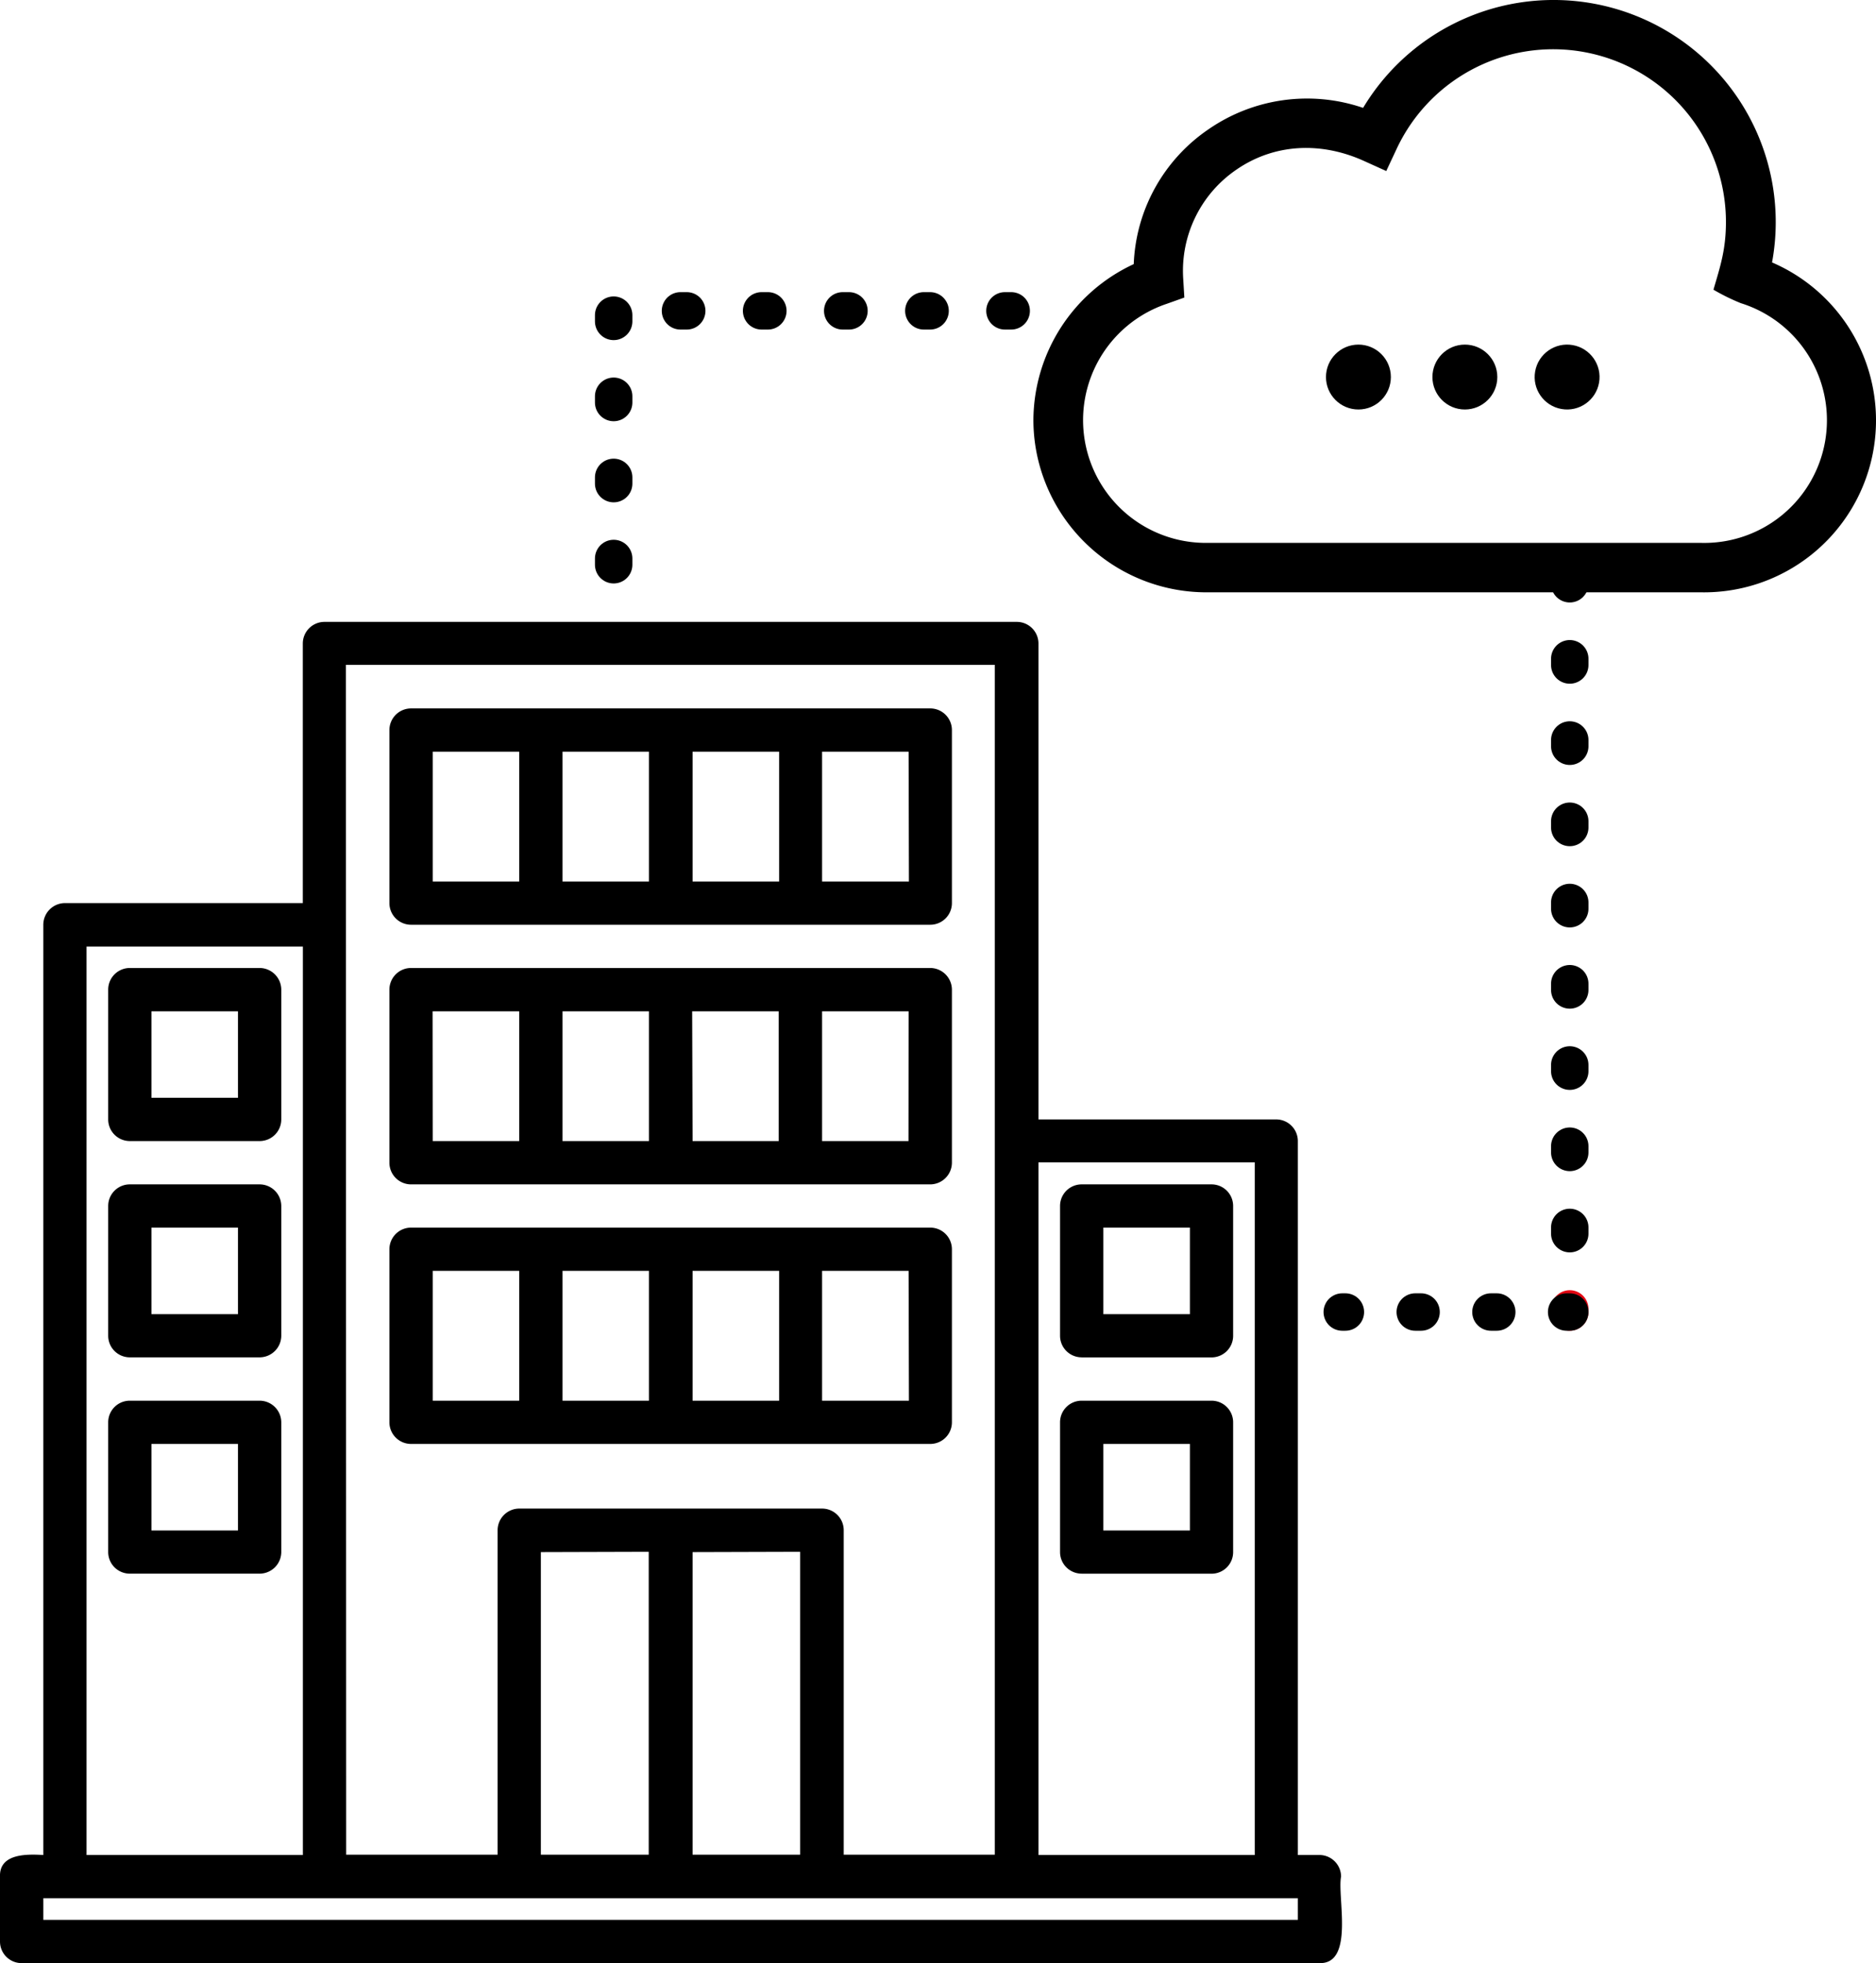 <?xml version="1.0" encoding="UTF-8"?> <svg xmlns="http://www.w3.org/2000/svg" id="Laag_1" data-name="Laag 1" viewBox="0 0 300.66 314.64"><defs><style>.cls-1,.cls-2,.cls-3,.cls-4,.cls-5{fill:none;stroke-linecap:round;stroke-linejoin:round;stroke-width:6px;}.cls-1,.cls-2,.cls-4,.cls-5{stroke:#000;}.cls-2{stroke-dasharray:1 12.02;}.cls-3{stroke:#e30613;}.cls-4{stroke-dasharray:0.93 11.2;}.cls-5{stroke-dasharray:1 12;}</style></defs><g id="Laag_2" data-name="Laag 2"><g id="Laag_1-2" data-name="Laag 1-2"><path d="M284,42.05a35.6,35.6,0,0,0-65.54-24.77A27.76,27.76,0,0,0,193.7,20.7a27.44,27.44,0,0,0-12,21.62,27.7,27.7,0,0,0-16.08,24.91,27.36,27.36,0,0,0,.53,5.42A27.74,27.74,0,0,0,193.3,94.92h79.36A27.56,27.56,0,0,0,284,42.05ZM272.68,87H193.32A19.67,19.67,0,0,1,187,48.68l2.81-1-.18-3a19.63,19.63,0,0,1,8.54-17.51c6.1-4.2,13.59-4.49,20.44-1.38l3.56,1.61,1.66-3.54a27.69,27.69,0,0,1,52.78,11.69c0,4.52-.95,7.25-2,10.87A33.44,33.44,0,0,0,279,48.58,19.66,19.66,0,0,1,272.68,87Z" transform="translate(0 0.01)"></path><line class="cls-1" x1="251.58" y1="93.06" x2="251.58" y2="93.56"></line><line class="cls-2" x1="251.58" y1="105.58" x2="251.58" y2="203.77"></line><line class="cls-3" x1="251.58" y1="209.78" x2="251.58" y2="210.28"></line><line class="cls-1" x1="215.12" y1="210.28" x2="215.62" y2="210.28"></line><line class="cls-4" x1="226.82" y1="210.28" x2="245.48" y2="210.28"></line><line class="cls-1" x1="251.08" y1="210.28" x2="251.58" y2="210.28"></line><line class="cls-5" x1="98.35" y1="90.51" x2="98.35" y2="49.82"></line><line class="cls-5" x1="162.06" y1="49.82" x2="98.35" y2="49.82"></line><circle cx="217.71" cy="60.43" r="5.2"></circle><circle cx="234.77" cy="60.43" r="5.2"></circle><circle cx="251.16" cy="60.42" r="5.2" transform="translate(148.08 297.3) rotate(-80.01)"></circle><path d="M211.5,297.29H208V182.87a3.47,3.47,0,0,0-3.47-3.47h-38.1V103.13A3.47,3.47,0,0,0,163,99.66H52a3.47,3.47,0,0,0-3.47,3.47h0v41.6H10.4a3.48,3.48,0,0,0-3.46,3.47V297.29C4.38,297.15-.13,297,0,300.76v10.4a3.46,3.46,0,0,0,3.46,3.46h208c5.64.16,2.83-10.66,3.47-13.87A3.48,3.48,0,0,0,211.5,297.29Zm-45.07-111H201.1v111H166.43Zm-111-79.75h104v190.7H135.22v-52a3.47,3.47,0,0,0-3.47-3.47H83.21a3.48,3.48,0,0,0-3.46,3.47v52H55.48ZM128.24,248.7v48.54H111V248.75Zm-24.27,0v48.54H86.68V248.75Zm-90.1-97H48.54V297.29H13.87ZM208,307.69H6.94v-3.47H208Z" transform="translate(0 0.01)"></path><path d="M41.61,155.13H20.81a3.47,3.47,0,0,0-3.47,3.47h0v20.8a3.47,3.47,0,0,0,3.47,3.47h20.8a3.47,3.47,0,0,0,3.47-3.47h0V158.6A3.49,3.49,0,0,0,41.61,155.13Zm-3.47,20.81H24.27V162.07H38.14Z" transform="translate(0 0.01)"></path><path d="M41.61,189.81H20.81a3.46,3.46,0,0,0-3.47,3.45h0v20.81a3.46,3.46,0,0,0,3.46,3.46H41.61a3.48,3.48,0,0,0,3.47-3.46V193.27A3.48,3.48,0,0,0,41.61,189.81Zm-3.47,20.8H24.27V196.74H38.14Z" transform="translate(0 0.01)"></path><path d="M41.61,224.48H20.81a3.46,3.46,0,0,0-3.47,3.45h0v20.81a3.46,3.46,0,0,0,3.46,3.46H41.61a3.48,3.48,0,0,0,3.47-3.46V227.94A3.48,3.48,0,0,0,41.61,224.48Zm-3.47,20.8H24.27V231.41H38.14Z" transform="translate(0 0.01)"></path><path d="M173.36,217.54h20.8a3.46,3.46,0,0,0,3.47-3.45h0V193.27a3.46,3.46,0,0,0-3.46-3.46H173.36a3.46,3.46,0,0,0-3.47,3.45h0v20.81a3.46,3.46,0,0,0,3.46,3.46Zm3.47-20.8H190.7v13.87H176.83Z" transform="translate(0 0.01)"></path><path d="M173.36,252.21h20.8a3.46,3.46,0,0,0,3.47-3.45h0V227.94a3.46,3.46,0,0,0-3.46-3.46H173.36a3.46,3.46,0,0,0-3.47,3.45h0v20.81a3.46,3.46,0,0,0,3.46,3.46Zm3.47-20.8H190.7v13.87H176.83Z" transform="translate(0 0.01)"></path><path d="M65.88,231.41h83.21a3.47,3.47,0,0,0,3.47-3.47h0V200.21a3.47,3.47,0,0,0-3.47-3.47H65.88a3.47,3.47,0,0,0-3.47,3.47h0v27.73a3.47,3.47,0,0,0,3.47,3.47ZM104,224.48H90.15V203.67H104Zm7-20.81h13.87v20.81H111Zm34.67,20.81H131.75V203.67h13.87ZM69.35,203.67H83.21v20.81H69.35Z" transform="translate(0 0.01)"></path><path d="M65.88,189.81h83.21a3.49,3.49,0,0,0,3.47-3.47V158.6a3.49,3.49,0,0,0-3.47-3.47H65.88a3.47,3.47,0,0,0-3.47,3.47h0v27.74A3.47,3.47,0,0,0,65.88,189.81ZM104,182.87H90.15v-20.8H104Zm6.93-20.8H124.8v20.8H111Zm34.67,20.8H131.75v-20.8h13.87Zm-76.27-20.8H83.21v20.8H69.35Z" transform="translate(0 0.01)"></path><path d="M65.88,148.2h83.21a3.47,3.47,0,0,0,3.47-3.47h0V117a3.47,3.47,0,0,0-3.47-3.47H65.88A3.47,3.47,0,0,0,62.41,117v27.73A3.47,3.47,0,0,0,65.88,148.2ZM104,141.27H90.15V120.46H104Zm7-20.81h13.87v20.81H111Zm34.67,20.81H131.75V120.46h13.87ZM69.35,120.46H83.21v20.81H69.35Z" transform="translate(0 0.01)"></path></g></g></svg> 